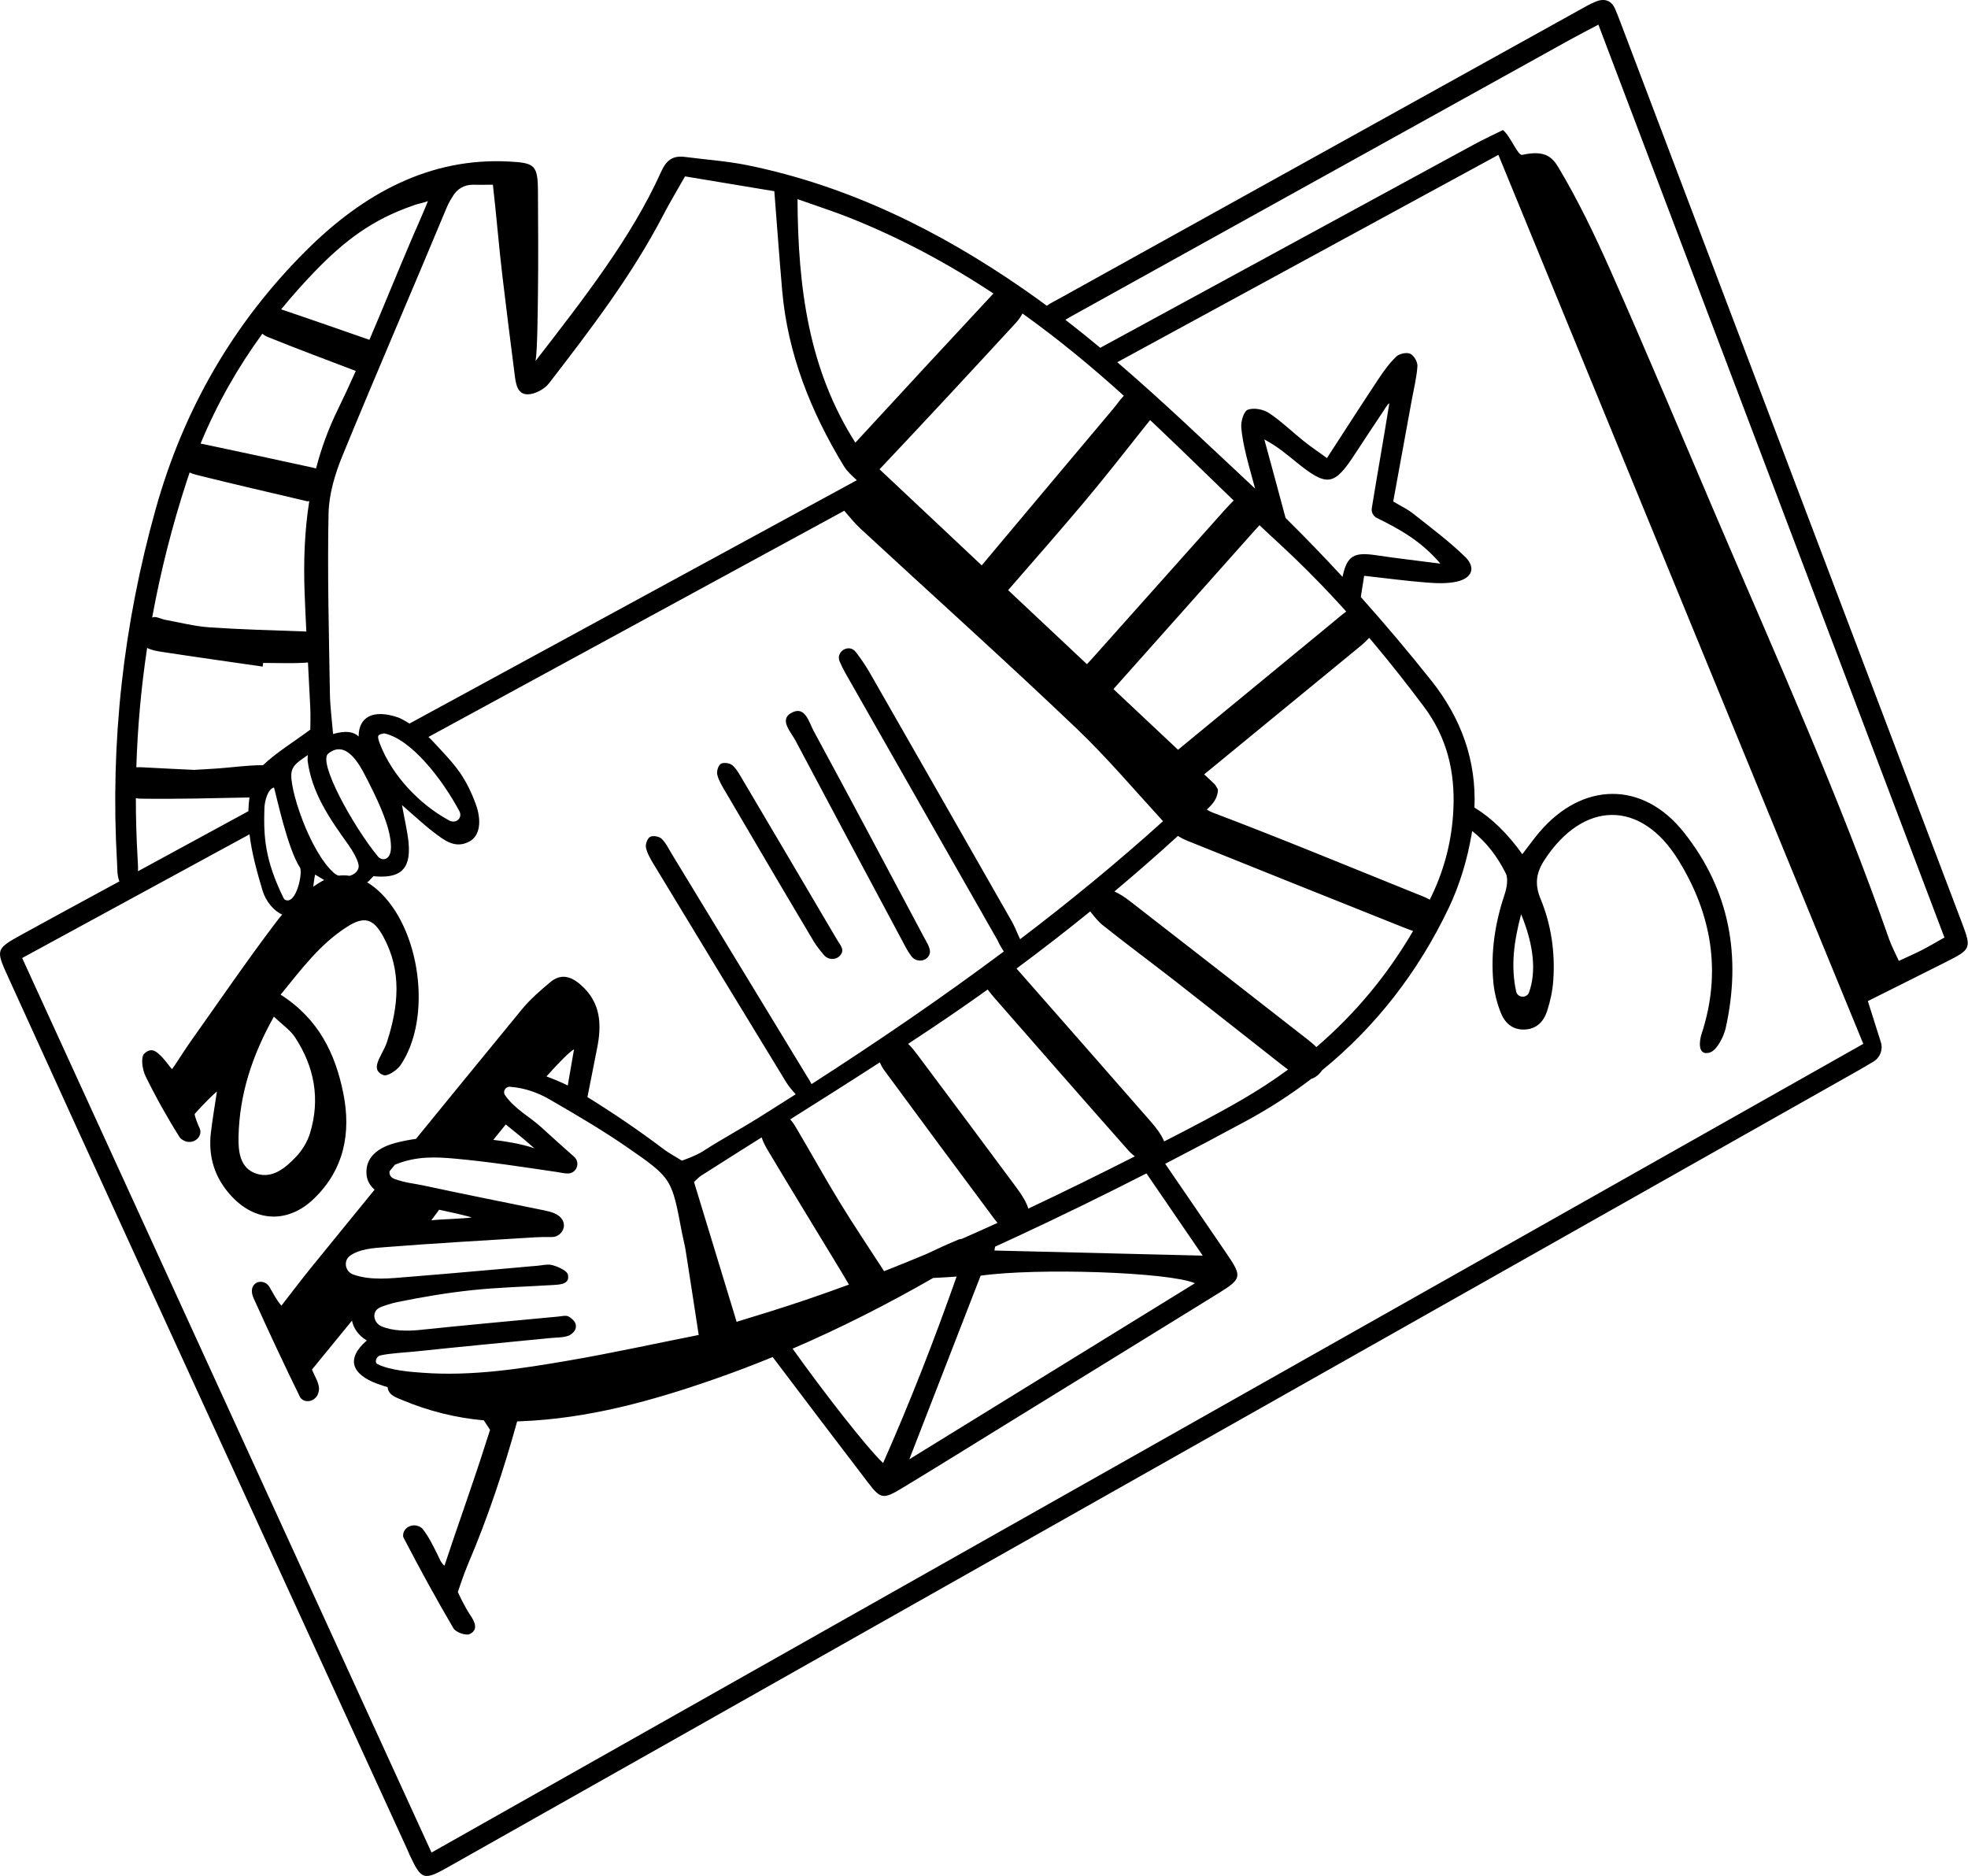 <?xml version="1.0" encoding="UTF-8"?> <svg xmlns="http://www.w3.org/2000/svg" width="1645" height="1568" viewBox="0 0 1645 1568" fill="none"> <path fill-rule="evenodd" clip-rule="evenodd" d="M1350.08 7.561C1346.84 0.034 1340.88 -1.521 1333.83 1.344C1328.43 3.538 1323.38 6.594 1318.26 9.431C1174.27 89.29 1030.29 169.161 886.316 249.067C882.539 251.165 878.486 253.085 875.006 255.561C868.632 250.849 862.177 246.225 855.639 241.695C785.229 192.919 709.617 155.439 624.873 138.114C607.689 134.601 590.016 133.454 572.573 131.169C562.436 129.842 556.984 133.81 552.642 143.508C527.82 198.929 486.444 251.5 447.665 301.675C449.248 292.273 449.422 262.017 449.66 245.219C450.019 219.838 449.818 185.195 449.66 159.822C449.519 137.942 446.934 136.184 425.832 135.029C358.984 131.377 303.533 162.092 256.349 208.97C194.941 269.977 153.347 342.523 130.169 425.359C103.122 521.999 92.028 620.418 97.811 720.611C98.102 725.67 97.84 730.984 99.411 735.659C99.517 735.975 99.675 736.3 99.875 736.626L86.357 743.982C63.853 756.221 41.314 768.396 18.883 780.759C-3.459 793.074 -3.729 793.469 6.484 815.922C41.693 893.371 77.024 970.772 112.443 1048.13C188.422 1214.09 264.478 1380.01 340.498 1545.96C341.104 1547.28 341.589 1548.65 342.207 1549.97C352.23 1571.37 353.955 1572.19 374.794 1560.43C499.743 1489.99 624.602 1419.4 749.486 1348.85C1017.1 1197.68 1284.71 1046.51 1552.3 895.317C1556.82 892.767 1561.28 890.122 1565.91 887.365C1571.54 884.013 1574.12 877.288 1572.16 871.087C1568.54 859.631 1565.03 848.559 1561.29 836.747C1584.49 825.136 1605.99 814.455 1627.42 803.623C1647.36 793.545 1647.91 792.379 1640.13 771.861C1545.09 521.133 1449.99 270.424 1354.9 19.712C1353.35 15.641 1351.8 11.565 1350.08 7.561ZM1252.47 129.439C1354.73 378.549 1455.89 624.982 1557.48 872.481C1157.83 1098.2 759.889 1322.96 360.7 1548.41C246.143 1298.09 132.717 1050.24 18.528 800.73C83.716 765.268 148.863 729.822 214.015 694.379L208.563 697.341C210.45 713.078 214.754 728.539 219.299 743.878C222.162 753.531 228.877 761.386 235.891 764.396C234.334 766.194 232.843 768.033 231.421 769.904C206.442 802.789 183.183 836.956 159.246 870.616C154.755 876.933 148.713 886.731 143.859 893.596C143.039 892.805 142.425 892.097 141.912 891.43C139.832 888.701 137.732 885.98 135.357 883.49C131.113 879.047 126.682 874.832 120.543 880.721C117.494 883.646 118.976 893.995 121.63 899.41C130.155 916.847 139.667 933.885 150.018 950.323C150.89 951.702 152.356 952.717 154.117 953.552C160.13 956.401 167.626 952.329 167.521 945.732C167.509 944.861 167.36 944.058 167.021 943.347C165.583 940.326 162.812 933.589 162.703 931.112C162.703 931.112 173.305 919.056 181.333 912.284C179.629 923.711 177.642 935.103 176.285 946.571C173.866 966.989 179.516 984.938 193.805 1000.13C213.994 1021.59 240.892 1022.57 262.293 1002C287.801 977.478 293.552 946.639 286.969 913.846C280.418 881.241 266.662 851.828 234.579 831.362C251.513 810.592 267.119 789.459 289.747 774.875C304.262 765.521 311.94 767.494 320.251 782.61C336.039 811.296 333.147 840.964 323.531 870.692C322.344 874.36 320.494 877.844 318.713 881.289C315.413 887.682 311.496 895.282 320.595 898.614C323.955 899.845 331.947 894.487 334.867 890.175C361.692 850.582 351.353 775.098 315.385 743.704C312.596 741.269 309.747 739.176 306.847 737.45C307.233 737.226 307.608 736.978 307.971 736.714C308.581 736.27 311.95 732.334 312.168 732.354C332.535 734.268 343.726 728.507 341.537 704.62C340.693 695.374 338.395 686.264 336.016 672.914C346.795 682.212 354.428 689.492 362.792 695.821C371.475 702.398 380.619 709.858 392.614 703.202C400.962 698.575 403.054 686.36 397.4 671.332C388.014 646.418 378.491 637.536 360.563 618.308C359.975 617.678 359.121 616.896 358.07 616.012C483.048 548.021 608.046 480.018 733.167 411.949L705.697 426.897C710.438 432.427 714.645 437.591 719.493 442.076C779.544 497.605 840.455 552.242 899.634 608.666C925.243 633.087 948.168 660.256 972.138 686.379C933.706 721.082 893.77 753.793 852.703 784.999C852.11 783.772 851.499 782.565 851.015 781.409C849.376 777.501 847.712 773.606 845.612 769.921C806.299 700.959 766.955 632.017 727.493 563.138C723.894 556.849 719.811 550.772 715.389 545.026L715.268 544.874C709.63 537.674 698.2 544.65 701.896 552.993C703.265 556.086 704.739 559.239 706.455 562.255C748.801 636.784 791.284 711.24 833.714 785.721C834.433 786.979 834.905 788.382 835.648 789.624C836.748 791.461 837.812 793.518 839.047 795.286C786.961 834.223 733.136 870.852 678.316 906.156C677.001 903.334 675.133 900.594 673.513 897.924C636.196 836.442 598.814 775.004 561.42 713.569C558.787 709.242 556.562 704.407 552.979 701.019C550.936 699.089 545.681 698.166 543.407 699.452C541.146 700.731 539.341 705.638 539.934 708.407C540.968 713.218 543.642 717.821 546.255 722.136C583.14 783.031 620.049 843.906 657.209 904.633C659.35 908.125 662.08 911.266 665.222 914.758L665.108 914.624C654.947 921.111 644.754 927.555 634.534 933.963C619.038 943.677 602.871 952.343 587.52 962.265C581.422 966.204 569.948 970.116 569.948 970.116C565.61 967.255 559.984 964.494 554.035 959.991C533.787 944.672 512.643 930.385 491.028 916.96C493.683 903.395 496.36 889.832 499.08 876.28C503.09 856.269 502.339 837.737 485.146 822.905C476.77 815.673 468.54 813.739 459.933 820.947C451.573 827.955 443.156 835.22 436.287 843.591C402.81 884.367 369.443 925.235 336.108 966.124L347.714 951.891C342.004 952.686 336.307 953.793 330.628 955.276C319.324 958.233 306.574 964.914 306.275 979.055C306.131 985.949 308.909 990.781 313.123 994.338C295.437 1016.05 277.747 1037.77 260.065 1059.48C252.702 1068.52 243.543 1080.59 235.211 1091.32C230.894 1086.35 228.099 1080.43 225.025 1075.37C222.465 1071.15 216.423 1069.9 212.861 1073.33C209.8 1076.28 209.961 1080.62 212.118 1085.39C224.634 1113.02 237.444 1140.54 250.82 1167.77C251.123 1168.39 251.596 1168.92 252.189 1169.4C256.903 1173.17 263.99 1170.46 265.909 1164.77C266.418 1163.26 266.725 1161.77 266.648 1160.28C266.377 1155.22 263.025 1150.31 260.764 1144.72C271.921 1131.07 283.001 1117.53 294.199 1103.83C295.535 1110.18 299.398 1116.07 306.59 1120.42C289.054 1135.62 293.658 1148.62 315.645 1156.7C318.383 1157.71 321.18 1158.61 324.018 1159.41C324.61 1166.11 330.818 1167.93 336.491 1170.3C358.499 1179.51 381.139 1185.09 404.434 1187.18L405.676 1189.08C406.782 1190.79 409.625 1195.15 409.625 1195.15C409.625 1195.15 407.457 1201.76 406.657 1204.29C396.181 1237.58 382.53 1275.25 371.598 1308.4C371.282 1309.37 368.496 1305.13 368.415 1304.98C368.253 1304.67 368.096 1304.36 367.938 1304.04C367.034 1302.23 366.214 1300.38 365.309 1298.56C361.8 1291.52 358.229 1284.21 353.306 1278.01C352.462 1276.89 351.13 1276.13 349.567 1275.55C343.815 1273.4 337.087 1277.2 336.942 1283.27C336.925 1284.01 337.039 1284.68 337.341 1285.26C350.633 1310.8 364.433 1336.11 379.008 1360.95C380.959 1364.28 389.335 1367.32 392.522 1365.83C400.139 1362.29 396.791 1355.42 393.233 1350.17C387.813 1342.17 382.708 1330.65 382.708 1330.65C382.708 1330.65 387.55 1315.87 391.141 1307.48C407.788 1268.58 421.035 1228.58 432.283 1188.03C433.236 1188 434.195 1187.97 435.156 1187.93C491.455 1185.77 544.935 1170.95 597.591 1152.57C613.89 1146.88 629.981 1140.76 645.879 1134.25C672.545 1169.56 699.265 1204.83 726.165 1239.97C736.064 1252.9 738.572 1253.15 753.587 1244.08C784.233 1225.57 814.6 1206.62 845.079 1187.84C902.921 1152.21 960.799 1116.62 1018.58 1080.89C1037.73 1069.05 1038.32 1066.93 1026.04 1048.88C1007.88 1022.2 989.599 995.621 971.393 968.985L973.956 972.73C996.664 961.01 1019.25 949.056 1041.7 936.9C1061.05 926.422 1079.17 914.698 1096.05 901.756C1098.43 901.06 1100.7 899.599 1102.8 897.433C1103.68 896.521 1104.41 895.6 1105.01 894.671C1149.74 858.251 1185.19 812.839 1210.91 759.006C1220.17 739.607 1226.58 718.142 1230.14 696.944C1230.27 696.147 1230.4 695.351 1230.53 694.557C1242.54 703.916 1251.67 716.069 1258.56 729.837C1260.96 734.636 1259.4 742.403 1257.5 748.097C1249.55 771.864 1245.96 796.114 1248.25 820.987C1249.04 829.514 1251.23 838.165 1254.34 846.172C1257.62 854.635 1263.87 860.877 1274.25 860.517C1284.59 860.154 1290.41 853.632 1293.22 844.95C1295.88 836.77 1297.74 828.116 1298.34 819.561C1299.98 796.098 1296.69 773.015 1287.72 751.29C1282.74 739.219 1283.87 729.725 1290.92 718.9C1323.34 669.142 1371.35 668.139 1402.63 718.453C1430.79 763.737 1439.31 812.644 1422.24 864.397C1420.57 869.443 1418.5 882.841 1429.14 879.737C1435.34 877.927 1441.05 865.556 1442.34 859.814C1455.82 799.886 1446.02 743.978 1407.29 695.438C1373.07 652.539 1322.84 653.382 1286.95 695.302C1282.23 700.816 1278.02 706.761 1272.45 713.974C1260.14 696.611 1246.48 683.506 1232.46 674.967C1234.06 636.328 1221.99 600.95 1196.07 568.434C1177.14 544.691 1157.62 521.529 1137.45 498.978C1138.37 493.193 1139.27 487.301 1140.27 481.263C1158.62 483.309 1175.2 485.539 1191.85 486.853C1200.5 487.536 1209.59 487.984 1217.9 486.082C1230.6 483.173 1233.8 474.363 1224.64 465.408C1211.15 452.242 1195.81 440.91 1181 429.127C1176.53 425.571 1171.17 423.109 1164.56 419.15C1169.78 390.612 1174.98 362.226 1180.15 333.833C1181.84 324.567 1184.19 315.328 1184.79 305.99C1185.01 302.522 1181.87 297.112 1178.79 295.674C1175.82 294.287 1169.69 295.582 1167.18 297.983C1161.45 303.465 1156.67 310.066 1152.26 316.703C1138.21 337.872 1124.51 359.266 1109.17 382.868C1101.95 377.614 1095.58 373.323 1089.6 368.552C1079.9 360.812 1070.97 351.993 1060.67 345.189C1055.99 342.104 1047.96 340.598 1043.02 342.46C1039.66 343.726 1037.12 352.229 1037.55 357.22C1038.48 367.964 1041.08 378.649 1043.85 389.138C1045.55 395.573 1047.32 401.992 1049.14 408.446L1046.51 405.967C1009.27 371.209 972.55 335.89 933.915 302.739C1039.94 245.058 1146.1 187.304 1252.47 129.439ZM799.616 1066.98C781.042 1119.69 760.978 1171.32 738.152 1222.87C723.63 1208.96 688.321 1163.38 662.497 1127.26C702.821 1109.91 741.913 1090.03 780.026 1068.16C788.183 1067.76 794.931 1067.39 799.616 1066.98ZM819.688 1066.25C866.694 1059.56 977.2 1063.2 998.835 1072.56C918.587 1122.02 839.349 1170.85 760.09 1219.7C779.843 1168.84 799.58 1118.02 819.688 1066.25ZM426.401 908.366C438.949 909.365 449.652 913.305 459.486 918.975C481.646 931.757 503.782 944.763 524.791 959.292C561.895 984.952 561.523 985.464 570.008 1030.23C570.957 1035.22 572.318 1040.14 573.11 1045.15C576.684 1067.78 580.125 1090.42 584.034 1115.8C546.047 1123.34 511.088 1131.04 475.847 1137.09C435.367 1144.04 394.722 1150.44 353.314 1147.4C343.932 1146.72 326.622 1145.56 315.645 1140.24C312.664 1138.79 314.599 1133.63 317.842 1132.91C326.477 1131 339.687 1130.4 346.238 1129.71C384.153 1125.69 422.12 1122.12 460.068 1118.37C465.177 1117.87 470.609 1118.13 475.269 1116.4C476.812 1115.82 478.149 1114.71 479.413 1113.4C482.103 1110.63 482.05 1106.24 479.3 1103.52C478.064 1102.3 476.759 1101.19 475.289 1100.39C473.068 1099.19 469.542 1100.14 466.635 1100.42C427.94 1104.09 389.221 1107.57 350.567 1111.63C340.725 1112.66 327.866 1112.59 318.662 1108.48C312.256 1105.62 310.625 1096.7 316.743 1093.28C320.172 1091.36 328.544 1089.05 331.997 1088.34C352.728 1084.11 373.693 1080.56 394.734 1078.34C417.331 1075.96 440.125 1075.44 462.826 1074.02C468.71 1073.65 476.412 1073.21 474.7 1065.4C473.848 1061.53 464.421 1057.99 460.992 1057.27C457.172 1056.46 452.661 1057.72 448.788 1058C443.554 1058.38 438.323 1058.91 433.097 1059.38C422.88 1060.28 412.662 1061.18 402.448 1062.08C382.012 1063.88 361.573 1065.65 341.125 1067.28C326.8 1068.44 309.728 1070.55 295.104 1065.21C288.412 1062.76 286.829 1053.73 292.596 1049.58C300.419 1043.95 311.655 1043.22 320.524 1042.51C362.889 1039.16 405.332 1036.74 447.758 1034.15C452.184 1033.88 456.627 1033.9 461.098 1033.96C468.666 1034.07 473.969 1025.86 470.027 1019.47C467.055 1014.64 461.15 1012.94 454.757 1011.64C421.01 1004.74 387.222 998.039 353.556 990.774C346.403 989.228 339.295 988.792 329.978 985.476C326.163 984.118 325.266 981.417 325.639 978.973C329.132 974.691 332.619 970.408 336.107 966.126L330.106 973.496L330.512 973.326C348.441 966.015 365.193 967.045 380.825 968.47C409.229 971.059 437.475 975.479 465.718 979.622C468.985 980.102 472.212 981.021 475.261 980.797C482.28 980.277 485.156 971.535 479.922 966.88C471 958.94 461.643 950.685 452.471 942.23C442.895 933.408 430.509 927.274 422.189 915.443C419.972 912.29 422.532 908.055 426.401 908.366ZM636.641 950.648L636.904 951.467C638.229 955.295 640.364 959.085 642.416 962.518C662.557 996.21 683.061 1029.68 703.428 1063.24C705.415 1066.52 707.336 1069.83 709.588 1073.7C687.521 1081.85 665.228 1089.48 642.668 1096.51C634.36 1099.09 626.037 1101.62 615.73 1104.8C603.545 1064.83 591.789 1026.25 580.113 987.937C582.682 985.616 584.091 983.918 585.872 982.783C602.754 972.011 619.692 961.322 636.641 950.648ZM735.376 887.976L735.529 888.308C736.489 890.35 737.641 892.552 739.097 894.534C769.763 936.213 800.533 977.813 831.49 1019.28C832.26 1020.31 833.024 1021.26 833.783 1022.13C823.815 1026.67 813.816 1031.15 803.781 1035.55C802.824 1035.59 801.922 1035.76 801.091 1036.11C792.014 1039.87 783.087 1044 774.2 1048.21C762.523 1053.1 750.792 1057.87 739.002 1062.5L739.909 1063.89C727.224 1044.28 714.304 1025.12 702.232 1005.44C690.072 985.614 678.833 965.232 666.991 945.205C665.065 941.946 663.089 938.293 660.515 935.609C685.547 919.848 710.55 904.042 735.376 887.976ZM958.299 980.762L965.794 991.717C978.89 1010.86 992.035 1030.08 1005.32 1049.49C944.931 1048.01 888.107 1046.61 831.215 1045.22C831.318 1044.31 831.51 1043.23 831.778 1041.98C838.395 1038.97 844.995 1035.93 851.584 1032.87C887.455 1016.16 923.029 998.749 958.299 980.762ZM367.074 1011.13L367.425 1011.2C377.498 1013.35 387.283 1015.51 394.387 1017.55C388.197 1018.63 366.934 1019.11 360.497 1019.99C362.651 1017.07 364.844 1014.11 367.074 1011.13ZM825.595 827.056L826.357 828.11C828.106 830.442 830.012 832.674 831.929 834.864C868.923 877.139 905.873 919.458 943.126 961.509C944.782 963.379 946.671 965.049 948.563 966.543C919.053 981.484 889.407 996.124 859.51 1010.19C858.941 1008.15 858.036 1005.97 856.792 1003.65C854.389 999.186 851.388 995.003 848.351 990.915C821.409 954.638 794.447 918.368 767.331 882.215C764.818 878.865 762.163 875.334 759.076 872.494C766.027 867.937 772.957 863.338 779.865 858.707C795.278 848.378 810.523 837.829 825.595 827.056ZM228.937 849.711C236.069 856.551 242.636 860.943 246.606 866.996C262.83 891.702 267.826 918.685 259.13 947.167C256.937 954.343 252.576 961.535 247.358 966.989C238.699 976.032 227.984 985.27 214.58 981.074C200.178 976.571 199.104 961.831 199.39 949.748C200.202 915.105 210.384 882.843 228.937 849.711ZM422.767 939.832L423.613 940.525C431.159 946.63 439.487 953.289 446.611 959.739C435.416 955.86 420.582 953.71 413.995 952.951L412.313 952.753C415.838 948.359 419.331 944.042 422.767 939.832ZM911.281 761.79L911.762 762.385C914.421 765.728 917.748 770.123 921.94 773.457C941.959 789.38 962.548 804.6 982.721 820.335C1012.12 843.267 1041.33 866.438 1070.67 889.441C1072.5 890.881 1074.36 892.304 1076.24 893.694L1076.64 893.99C1064.63 902.811 1052 911.066 1038.76 918.763C1017.31 931.247 995.228 942.719 973.098 954.041L972.959 953.693C970.443 947.819 966.251 942.445 961.986 937.55C925.533 895.771 888.894 854.147 852.296 812.496C851.428 811.509 850.56 810.514 849.665 809.546C870.561 794.082 891.107 778.167 911.281 761.79ZM479.82 877.035C478.099 887.141 476.344 897.223 474.56 907.289C468.854 904.401 462.86 901.978 456.789 899.699C467.655 887.547 475.937 879.231 479.82 877.035ZM984.613 698.671L985.176 699.041C987.509 700.528 990.054 701.764 992.543 702.769C1052.27 726.859 1112.08 750.742 1171.88 774.648C1174.94 775.873 1178.02 777.085 1181.15 778.145C1159.5 815.292 1132.48 847.598 1100.32 875.196C1098.1 872.956 1095.65 870.91 1093.17 868.975C1043.61 830.285 994.038 791.622 944.346 753.103C940.395 750.041 936.065 747.099 931.475 745.131C949.502 730.036 967.22 714.55 984.613 698.671ZM1271.47 764.12C1282.07 789.873 1284.27 812.085 1278.08 829.454C1276.23 834.641 1268.48 834.109 1267.31 828.731C1262.76 807.801 1265.28 787.379 1271.47 764.12ZM1336.06 20.596C1432.54 275.096 1528.52 528.289 1625.31 783.604C1618.56 787.384 1612.53 790.98 1606.29 794.189C1600.53 797.154 1594.55 799.699 1587.17 803.123C1584.21 796.562 1581.18 791.008 1579.12 785.126C1537.32 665.658 1485.28 550.297 1435.57 433.998C1405.85 364.444 1376.59 294.687 1345.92 225.536C1332.96 196.308 1319.07 167.431 1302.67 139.944C1297 130.446 1290.52 125.483 1272.39 129.439C1268.64 130.254 1262.8 114.068 1256.3 108.681C1248.69 112.461 1240.19 116.353 1232 120.804C1123.53 179.797 1015.07 238.806 906.606 297.807L919.672 290.697C910.095 282.724 900.385 274.901 890.508 267.267C892.272 266.246 894.023 265.189 895.786 264.211C1034.67 187.201 1173.53 110.16 1312.41 33.15C1319.4 29.278 1326.52 25.65 1336.06 20.596ZM680.085 610.903C676.123 603.595 672.945 589.031 660.998 596.127C651.39 601.833 661.075 611.727 664.891 618.931C694.099 674.052 723.549 729.045 752.955 784.058C755.689 789.169 758.237 794.459 761.67 799.09C762.094 799.662 762.591 800.181 763.152 800.673C767.583 804.556 774.909 803.158 776.928 797.652C777.203 796.909 777.352 796.181 777.337 795.454C777.231 791.458 774.493 787.403 772.465 783.599C741.784 725.976 711.203 668.298 680.085 610.903ZM612.187 639.636C610.099 637.766 604.809 637.047 602.543 638.401C600.378 639.696 598.88 644.667 599.542 647.452C600.681 652.246 603.456 656.758 606.012 661.117C630.648 703.092 655.268 745.083 680.206 786.887C682.517 790.758 685.396 794.299 688.72 798.266C692.734 803.065 700.618 802.478 703.396 796.888C703.74 796.193 703.962 795.517 704.039 794.826C704.362 791.829 701.377 788.361 699.56 785.268C673.389 740.82 647.194 696.383 620.927 651.991C618.354 647.639 615.866 642.92 612.187 639.636ZM229.044 658.23C231.043 665.13 240.413 709.407 250.699 725.074C253.328 729.07 247.698 756.233 238.547 752.189C237.844 751.878 237.315 751.234 236.98 750.551C221.164 718.313 220.3 698.67 221.007 675.499C221.172 670.089 223.685 659.392 229.044 658.23ZM1144.46 533.1L1147.53 536.725C1162.27 554.253 1176.45 572.27 1190.23 590.67C1209.54 616.474 1216.36 645.176 1214.84 676.754C1213.63 701.819 1207.72 725.502 1196.99 748.11C1196.38 749.395 1195.76 750.676 1195.14 751.951L1195.18 751.973C1191.37 749.839 1187.19 748.341 1183.11 746.702C1126.76 724.031 1070.65 700.715 1013.83 679.238C1011.87 678.497 1010.19 677.623 1008.73 676.648C1013.68 672.147 1017.93 667.189 1018.06 659.924C1016.69 657.702 1016.16 656.24 1015.14 655.285L1006.55 647.208L1018.36 637.523C1058.08 604.968 1097.52 572.64 1136.9 540.235C1139.56 538.047 1142.13 535.662 1144.46 533.1ZM263.393 731.008C265.69 732.343 268.266 733.956 270.99 735.543C269.216 736.407 267.436 737.418 265.653 738.581C264.366 739.421 263.085 740.286 261.814 741.173C262.285 738.117 262.702 733.902 263.393 731.008ZM257.238 631.111L257.117 635.742C260.667 662.965 275.771 684.554 291.11 705.939C294.313 710.41 300.346 720.211 299.781 724.679C299.309 728.418 296.107 730.948 292.215 732.029C289.207 731.572 286.166 731.519 283.101 731.887C281.724 731.439 280.46 730.767 279.41 729.865C258.987 712.34 240.893 657.211 243.781 645.08C245.073 638.615 251.063 635.678 257.238 631.111ZM208.506 666.541L208.471 666.805C207.985 670.564 207.705 674.302 207.604 678.023C167.194 700.01 126.772 721.994 86.357 743.982L115.339 728.217C115.459 724.779 115.254 721.281 115.052 717.858C114.052 700.893 113.554 683.99 113.557 667.15C114.886 667.396 116.307 667.536 117.813 667.558C148.034 667.988 178.273 667.138 208.506 666.541ZM305.552 648.816C313.541 664.423 326.804 690.104 326.82 707.909C326.832 719.564 319.142 719.796 315.903 715.868C295.347 690.943 265.065 636.349 274.527 629.756C289.155 618.053 300.419 638.774 305.552 648.816ZM321.061 612.97C343.661 617.589 369.856 651.465 384.003 678.056C386.875 683.459 381.33 688.953 375.381 685.732C350.398 672.215 327.971 648.192 317.915 622.62C314.53 614.025 315.867 614.105 321.061 612.97ZM122.981 541.513L123.198 541.636C126.64 543.428 131.075 544.206 135.003 544.809C163.161 549.12 191.379 553.08 219.573 557.156C219.698 556.137 219.823 555.114 219.949 554.095C231.673 554.095 243.43 554.618 255.113 553.923C255.896 553.877 256.665 553.8 257.417 553.692C258.082 566.198 258.753 578.708 259.342 591.221C259.681 598.426 259.39 605.662 259.39 609.833C244.856 620.585 231.064 628.915 219.805 639.599C219.261 639.561 218.708 639.545 218.154 639.552C206.498 639.712 194.867 641.302 183.22 642.205C177.388 642.657 171.548 642.924 162.299 643.484C150.353 642.9 135.018 642.253 119.699 641.362C117.723 641.247 115.79 641.209 113.958 641.339C114.981 607.812 117.999 574.535 122.981 541.513ZM1052.79 438.97L1058.33 444.214C1062.21 447.845 1066.09 451.462 1070 455.059C1089.4 472.941 1107.75 491.685 1125.27 511.135C1121.82 513.619 1118.59 516.482 1115.3 519.189C1072.16 554.653 1029.05 590.155 984.692 626.677L930.699 575.96L934.565 571.617C970.749 530.984 1008.94 488.096 1047.12 445.208C1048.99 443.113 1050.93 441.073 1052.79 438.97ZM572.589 147.42C597.907 151.623 622.911 155.779 647.24 159.822C649.566 189.415 651.472 216.102 653.794 242.754C658.423 295.953 677.808 344.181 705.308 389.517C708.029 394.008 712.226 397.714 716.208 401.372C589.241 470.435 462.276 539.495 335.315 608.559L342.265 604.773C338.331 602.315 334.733 600.33 332.567 599.596C311.481 592.452 299.781 599.596 299.781 615.515C295.557 611.62 289.18 610.397 278.404 613.521C277.48 602.122 275.929 590.778 275.751 579.41C274.968 529.379 273.594 479.321 274.62 429.314C274.951 413.112 279.967 396.254 286.207 381.042C314.328 312.463 343.851 244.444 372.328 176.005C373.971 172.057 375.377 168.777 378.123 164.665C382.071 157.459 388.541 154.42 395.126 154.42C400.905 154.547 403.571 154.396 411.995 154.396C414.649 177.239 417.213 208.023 419.956 230.783C423.259 258.169 426.599 285.556 430.169 312.911C431.106 320.063 432.051 329.461 440.904 329.589C446.954 329.681 455.08 325.317 458.884 320.387C493.613 275.371 528.196 230.191 554.508 179.549C559.827 169.312 565.816 159.415 572.589 147.42ZM961.356 351.132L966.468 355.936C988.234 376.535 1009.61 397.556 1031.18 418.356C1026.14 423.393 1021.42 428.793 1016.66 434.12C982.152 472.747 947.714 511.434 913.224 550.072C911.746 551.728 910.233 553.351 908.537 555.143L842.666 493.266C864.344 468.329 885.36 444.415 905.857 420.067C923.692 398.874 940.727 377.021 957.948 355.329C959.01 353.989 960.219 352.579 961.356 351.132ZM158.516 394.904L158.669 394.987C160.212 395.736 161.893 396.324 163.632 396.761C194.722 404.581 225.993 411.686 257.2 419.058C257.642 418.961 258.082 418.867 258.521 418.775C254.527 443.897 253.654 469.498 254.621 495.528C255.022 506.315 255.52 517.099 256.061 527.882C255.343 527.823 254.608 527.782 253.865 527.755C227.542 526.808 201.189 526.145 174.922 524.331C162.575 523.476 150.387 520.279 138.146 518.065C134.555 517.414 130.331 514.881 127.605 516.028L127.193 516.201C134.169 477.861 143.805 439.871 156.057 402.235C156.856 399.78 157.676 397.337 158.516 394.904ZM1161.09 337.254L1161.27 337.281C1157.05 363.845 1151.13 397.049 1146.64 424.78C1146.1 428.128 1147.84 431.408 1150.91 432.923C1170.33 442.481 1187.98 452.31 1204 471.11C1183.29 468.429 1166.9 466.575 1150.6 464.122C1131.74 461.282 1125.99 464.26 1122.17 482.163C1106.71 465.391 1090.85 448.972 1074.58 432.917C1068.75 411.384 1062.7 388.571 1056.82 367.301C1068.14 373.354 1075.54 379.788 1082.77 385.661C1109.62 407.442 1115.08 406.595 1133.47 378.141C1141.03 366.434 1148.85 354.874 1156.55 343.251C1156.55 343.251 1160.34 336.742 1161.27 337.281L1161.09 337.254ZM854.665 262.014L854.792 262.108C884.229 283.183 912.31 306.269 939.383 330.794C936.222 334.005 933.571 338.047 930.63 341.539C894.02 385.057 857.426 428.586 820.908 472.176L820.601 472.55C792.115 445.784 763.634 419.012 735.163 392.23C735.481 391.92 735.795 391.598 736.109 391.265C774.137 351.032 811.762 310.432 849.261 269.715C851.325 267.473 853.174 264.826 854.665 262.014ZM219.341 278.871L219.6 279.123C220.624 280.061 221.869 280.848 223.329 281.442C247.452 291.239 271.877 300.324 297.396 310.045C292.468 321.092 287.381 332.063 282.08 342.931C274.288 358.905 268.446 375.112 264.18 391.535C263.053 391.225 261.894 390.953 260.73 390.7C230.807 384.195 200.885 377.682 170.91 371.397C169.827 371.17 168.734 370.964 167.646 370.801C181.19 338.001 198.542 307.398 219.341 278.871ZM666.621 166.451C683.325 172.381 696.479 176.596 709.29 181.667C752.393 198.737 792.53 220.327 830.387 245.317L831.256 244.382C792.368 286.122 753.619 327.995 714.99 369.97L715.255 370.389C676.035 309.135 666.985 240.832 666.621 166.451ZM357.724 168.042C354.372 176.588 348.12 190.458 344.509 198.897C332.412 227.18 320.888 255.739 308.786 284.023L309.03 284.107C284.858 275.732 260.735 267.225 236.495 259.053C235.996 258.885 235.496 258.728 234.996 258.583C243.926 247.623 253.39 236.989 263.364 226.671C288.008 201.178 311.251 183.545 344.962 171.937C349.012 170.251 354.566 169.468 357.724 168.042Z" fill="black"></path> </svg> 
